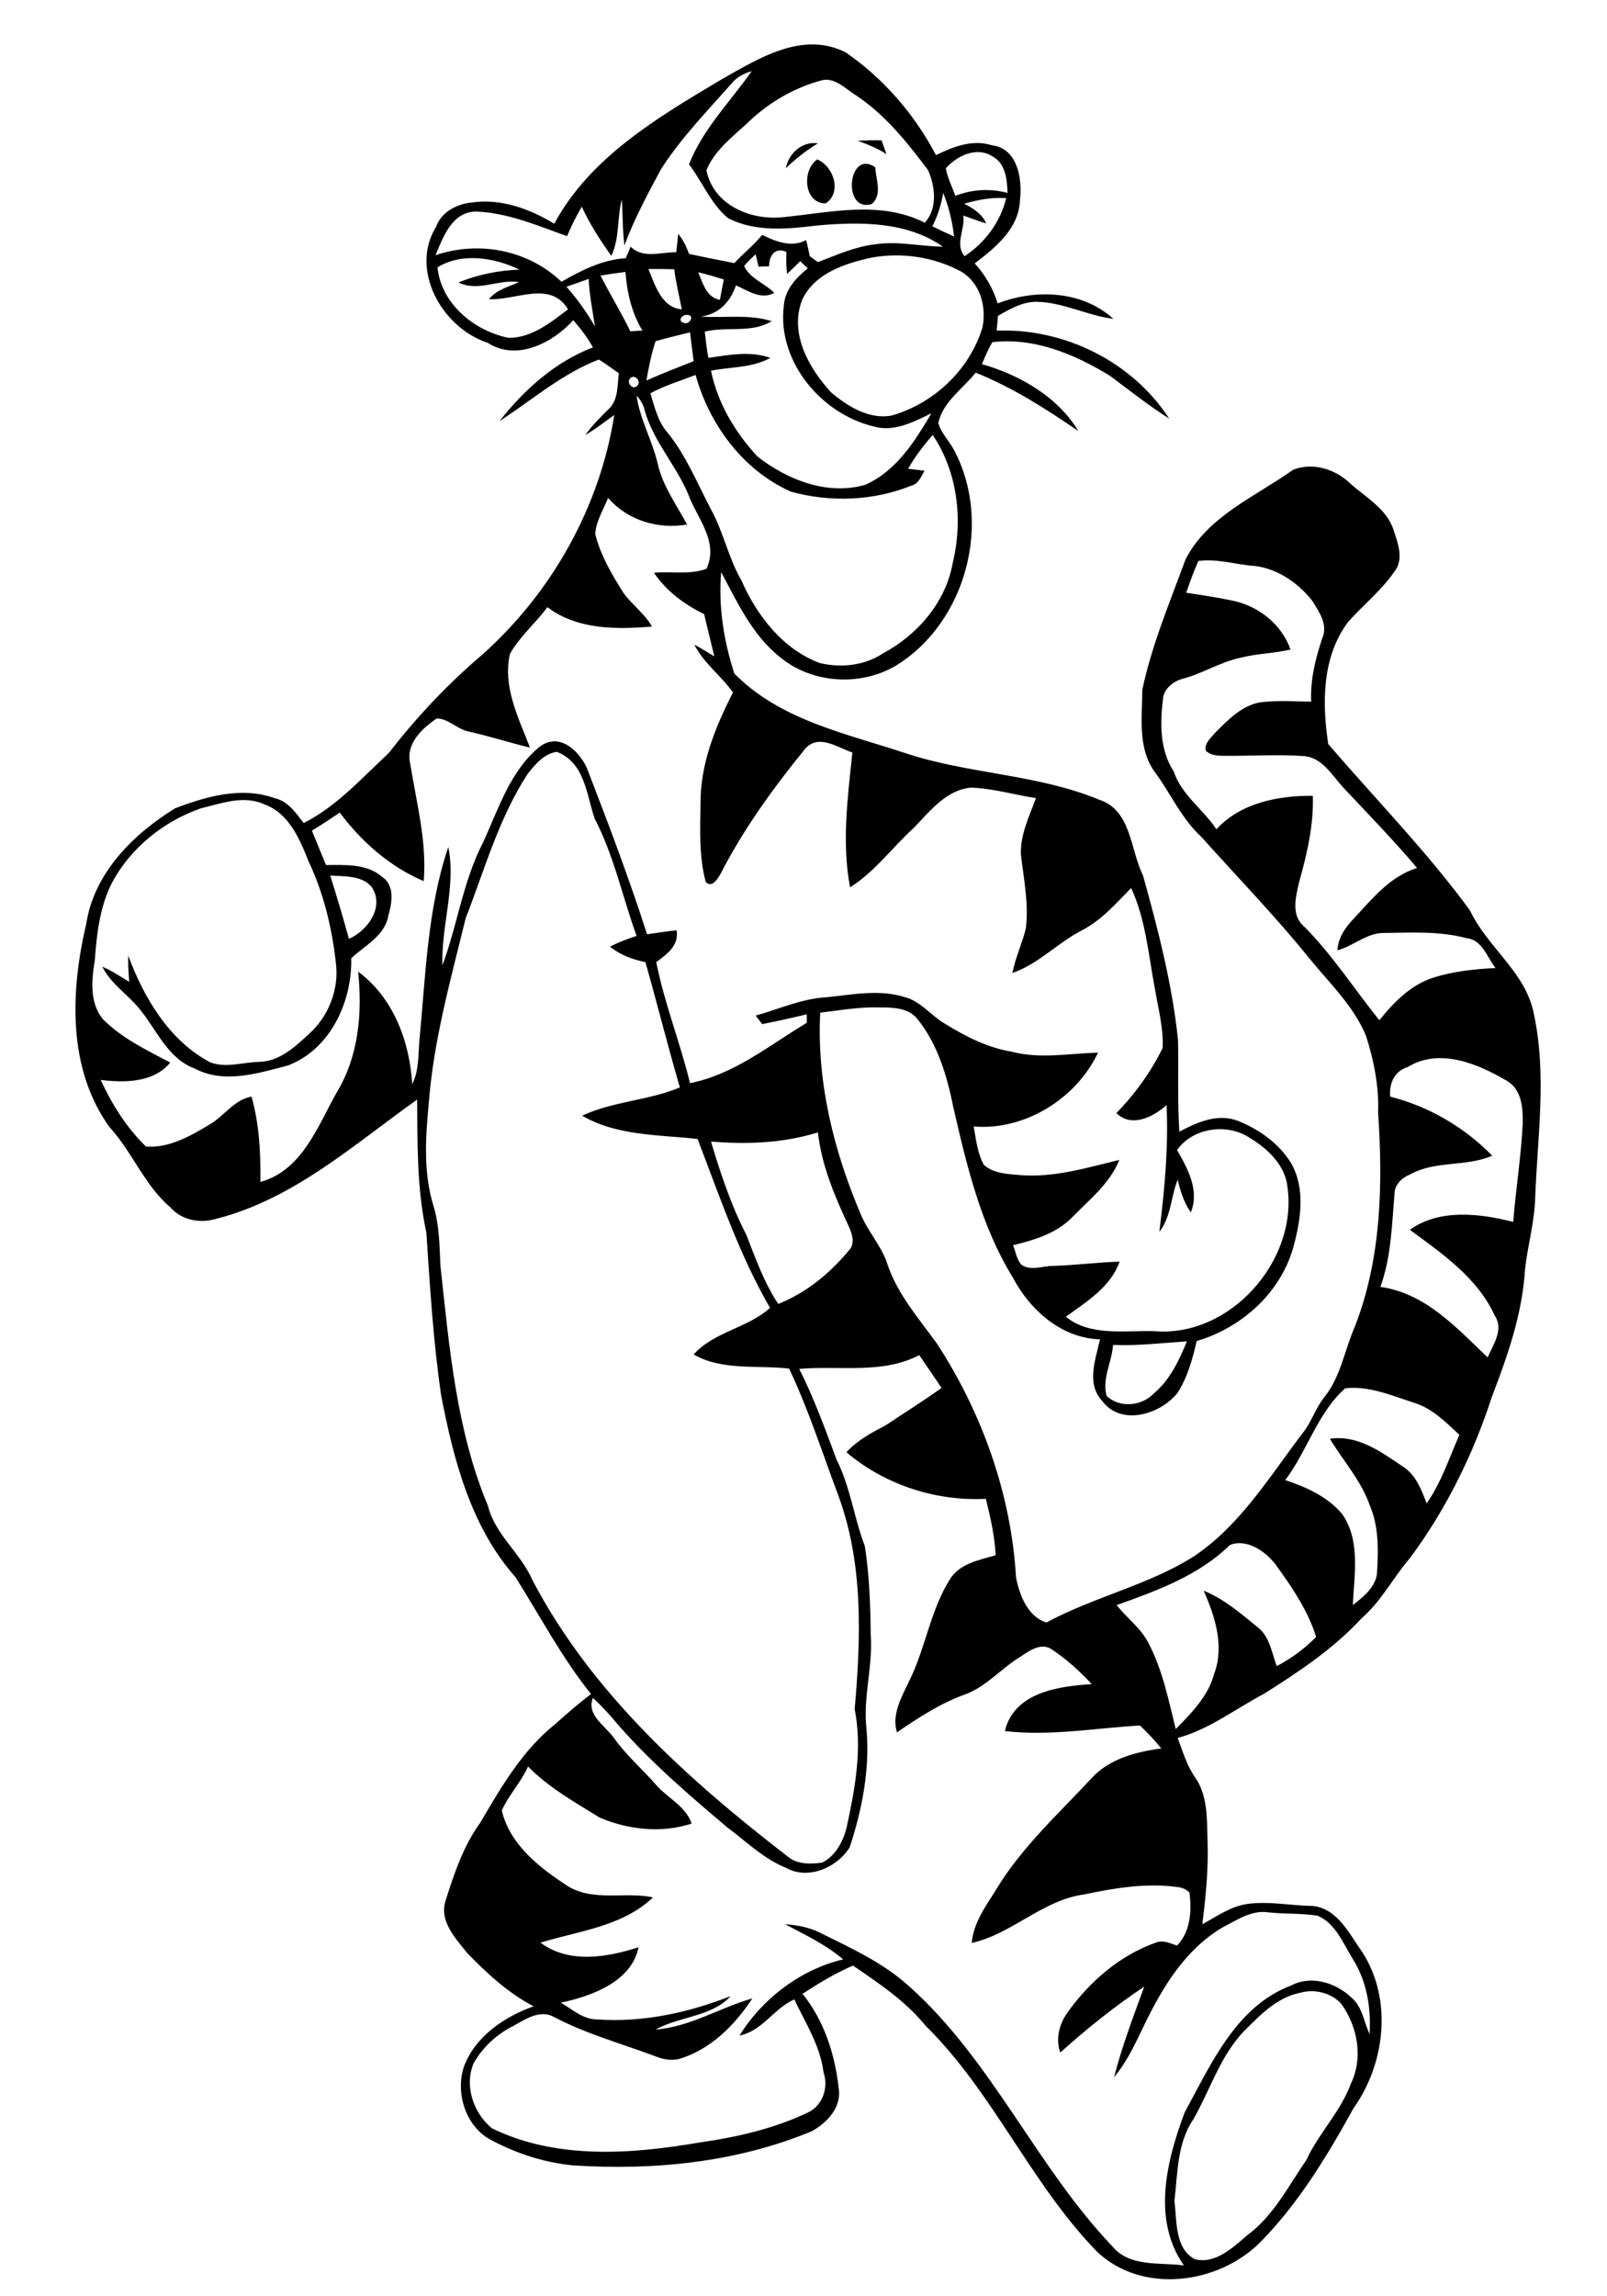<?xml version="1.0" encoding="utf-8"?>
<!-- Generator: Adobe Illustrator 21.0.2, SVG Export Plug-In . SVG Version: 6.00 Build 0)  -->
<svg version="1.2" baseProfile="tiny" id="Layer_1" xmlns="http://www.w3.org/2000/svg" xmlns:xlink="http://www.w3.org/1999/xlink"
	 x="0px" y="0px" viewBox="0 0 490 700" overflow="scroll" xml:space="preserve">
<path d="M265.8,62.2c-9.1,2.8-7.3-17,1.1-11.2C267,54.6,269.2,59.3,265.8,62.2 M249.2,48.6c5,2.1,7.6,10,2.6,13.4
	C245.1,62.1,244.4,51.8,249.2,48.6 M239.6,51.3c0.9-4.6,5-8.3,9.8-7.6C245.9,45.8,242.6,48.4,239.6,51.3 M261.5,42.9
	c2.4-0.1,4.9-0.2,7.3-0.1c0.5,1.4,1,2.8,1.5,4.2C267.6,45.2,264.5,44,261.5,42.9 M396.4,607.5c-7.1,1.4-12.3,6.9-17.2,11.8
	c-7.2,7.6-10.2,17.8-15.3,26.7c-5,7.3-4.8,16.5-5.8,25c0.8,6,0,14.3,6.2,17.7c6.2,1.6,11.6-3.5,16-7.3c8-5.9,12.5-14.9,18-22.9
	c3.8-8.2,10.5-14.8,13.6-23.3c3.8-7.8,2.1-17.4-2.9-24.3C406,607.5,400.8,606.2,396.4,607.5 M375,471c-9.5,9.3-22.2,13.9-34.5,18.3
	c3.1,4,7.4,7,9.7,11.6c4.3,8.2,6.1,17.3,8.3,26.2c4.8-4.9,9.9-10,11.7-16.8c3.2-8.4,0.3-17.6-3.2-25.4c6.4,2.6,11.5,7.1,16.8,11.4
	c3.4,2.9,4,7.6,5.5,11.6c4.4-2.3,8.5-5.3,12-8.9c-2.5-8.1-7.4-15.2-12.3-22C385.9,472.9,380.1,468.9,375,471 M391.9,451.2
	c6.4,2.1,13,5.1,17.4,10.4c5.6,8.1,3.6,18.5,3.2,27.7c3.3-2.6,7.3-5.7,7.4-10.3c0.4-6.7,0.5-13.7-2.2-20
	c-2.6-7.6-8.1-13.6-12.2-20.4c8.8-1.3,16,4.3,22.9,8.9c3.5,2.6,5.1,6.8,6.6,10.8c4.5-6.4,6.9-13.9,10-20.9c-4.1-3.8-8.2-8-13.6-9.7
	c-6.9-2.2-13.8-5.3-21.2-4.5C401.8,430.6,398.6,442.3,391.9,451.2 M243.7,417.3c4.5,8.9,7.9,18.3,11.4,27.7
	c4.2,8.3,5.3,17.7,8.6,26.3c1.4,9,1.7,18.1,1.8,27.1c0.7,9.6-2.4,19-1.3,28.6c1.1,12.2-1.3,24.5-5.1,36.1
	c-3.8,6.2-12.7,10.1-19.4,6.3c-6.8-2.7-12.1-8-17.9-12.3c-11.7-9.9-23.4-19.9-33.5-31.5c-2.3-2.8-4.8-5.5-7.5-8
	c-2.1,5.2,3.8,8.5,6.4,12.2c3.8,5.4,8.9,9.7,13.2,14.7c3.5,3.8,8.7,6.2,10.5,11.4c-9.1,3-19.3,1.9-28-1.8
	c-7.6-4.7-15.5-9.1-21.9-15.6c-2.1,4.8-5.9,8.7-8,13.4c2.5,10.6,11.8,17.7,20.5,23.3c7.9,4.5,17.2,1.4,25.6,3.2
	c-9.3,8.9-22.6,10.2-34.3,13.8c8.7,6.5,20.3,4.5,29.9,1.4c-2.1,10.5-14.3,14.9-23.7,16.9c3.5,2,6.7,5.1,11,5.1
	c13.9,1,27.8-2,40.8-7.1c-5.9,6.4-15.6,6.1-22.9,10.2c10.5-0.8,19.6-6.7,29.5-9.5c-5.4,8.2-12.8,15.7-22.5,18.5
	c-2.3,0.5-4.7,0.1-6.9-0.8c-10.4-3.9-21.1-6.8-31-12c-4.2-2.4-8.6,0.5-12.3,2.6c-5.1,2.5-9.5,6.5-12.3,11.5
	c-2.9,6.9,0,15.2,5.6,19.8c19.7,9.6,42.5,7.9,63.4,4.3c11.3-1.6,22.6-4.2,32.9-9.1c4.6-2.1,6.4-7.7,4.8-12.3c-1-8.1-5.5-15-8.9-22.2
	c-6.2,2.7-9.8,9.7-16.7,11c7-11.3,18.6-20.1,31.6-23.2c-5.3-4.5-11.6-7.5-17.7-10.7c3.5,0.2,7.1,0.9,10.3,2.4
	c9.6,4.8,19.5,9.2,27.5,16.5c25.3,22.6,38.7,54.8,61.9,79.2c5.3,6.5,14.5,4.9,21.9,5.9c-9.8-13.9-5.3-31.9,0.2-46.6
	c8-14.6,15.6-32.3,32.4-38.7c6.8-3.6,15.1-0.4,19.8,5c2.2,2.9,2.7,6.5,4.2,9.8c0.5-7.9-0.8-16.1-5.1-22.9c-3-4.8-5.2-10.8-10.7-13.2
	c-4.9-0.8-9.9-0.5-14.8-1c-5.3-0.9-9.8,2.3-14.3,4.6c-10,5.9-16.7,15.8-21.9,25.9c-3.5,6.7-6.2,13.9-11.1,19.7
	c2.4-9.4,5.9-18.5,9.2-27.6c-9,6-17.5,12.8-25.6,20.1c-1.5-4.2-0.3-8.7,2.2-12.2c6.7-9.4,15.9-17.4,26.9-21.3
	c2.2-0.9,4.4,0.2,6.5,0.9c4.1-4.3,4.5-10.4,3.8-16.1c-0.8-1-2.1-1.5-3.3-1.7c-9.6-1.4-19.3,0.2-28.8,2.2
	c-12.7,1.7-21.9,12-34.3,14.8c0.5-6,4.1-11,7.2-15.9c7.8-13.1,19.2-23.4,29.5-34.5c5.4-5.8,13.5-7.9,21.1-8.9c-2-2.5-4.2-4.8-6.5-7
	c-13.7,0.8-27.4,3.3-41.2,1.7c2.8-11.8,16.4-13.7,26.5-14.3c-3.7-4-7.7-7.6-12.2-10.6c-3.2-2.2-6.8,0.4-9.5,2.2
	c-6,3.6-10.6,9.4-17.4,11.7c-7.3,2.7-13.9,7-20.3,11.4c-1.7-5.6,1.5-10.9,3.8-15.8c4.9-9.9,6.4-21.4,12.3-30.8c3-4.9,8.9-5.9,14-7.4
	c-0.3-5.8-1.6-11.6-3-17.2c-15.2,0.8-30.9-4.3-42.5-14.2c3.3-3.6,7.5-5.9,11.8-8.1c5.7-3.8,11.6-7.5,17.2-11.5
	c-2.3-3.4-4.5-6.7-6.8-10C269,419,255.9,416.2,243.7,417.3 M339.4,410c-0.4,5.2-3.4,10.3-2,15.5c3.9,3.8,10.7,3.2,14.4-0.7
	c4.9-4.1,7.7-10,10.1-15.9C354.4,409.4,346.9,410.3,339.4,410 M216.8,348c2.9,9.7,6.1,19.4,10.8,28.5c2.8,7.2,5.4,14.5,9.7,21
	c8.8-3.5,16.2-9.7,22.1-17c1.3-2.3,0.2-4.9-0.8-7.1c-4.2-9-8.1-18.3-9.2-28.2C238.8,348.5,227.8,348.9,216.8,348 M429.2,325.3
	c-4,1.2-5.7,5-5.3,9c11.8,3,22.6,9.3,31.1,18c-8,3.5-17.3,1.4-25,5.7c-2.5,1-4.8,3.1-4.8,6c-0.8,9.5-1,19.2-4.3,28.3
	c13.7,1.9,23.3,12.5,32.7,21.5c1.7-3.9,5-8.5,2.2-12.7c-5.3-11.6-16-18.9-25.9-26.2c9-6.5,21.4-5,31.5-2.4c0.8-10,2.4-19.9,2.9-30
	c0.1-4.7-0.3-10.4-4.8-13C450.7,324.3,438.9,319.3,429.2,325.3 M100.7,266.9c2,6.4,3.9,12.8,5.7,19.3c5.7-2.5,10.9-9.7,7-15.7
	C110.5,266.8,105,267.2,100.7,266.9 M160.9,235.9c-8.8,13.5-13.1,29.1-18.9,44c-4.6,18.8-9.9,37.6-11.3,56.9
	c-1,10.3-1.6,20.9,1.5,30.9c1.8,5.9,1.8,12.1,2.1,18.2c2.7,24.7,4.8,50,14.5,73.2c2.2,8.8,10,14.4,13.5,22.5
	c18,34.4,47.4,60.8,77.7,84.2c2.9,2.6,7.1,2.5,10.7,2c4-2,6.3-6.3,7.4-10.5c2.6-11.9,4.9-24.2,2.5-36.3c1.9-21.6,2.7-44.1-4.9-64.9
	c-4.9-13-9.1-26.3-15.1-38.9c-9.7-1.1-20.4,0.7-29.1-4.3c6.3-7,16.4-8,23.3-14.2c-9.4-16.2-15.4-34.1-22.1-51.5
	c-11.8-1.3-24.6-0.9-35.2-7.1c9.5-4.4,20.2-4.6,29.8-8.6c-3.7-12.7-6.9-25.5-10.5-38.2c-3.9-0.8-7.7-2.2-10.8-4.7
	c2.6-1.4,5.4-2.4,8.1-3.3c-4.3-11.9-6.9-24.5-12.8-35.8c-2.5-7.4-3-17-11.5-20.3C165.9,229.7,163.2,233,160.9,235.9 M365.4,171
	c-1.4,3.2-2.6,6.4-3.7,9.7c4.7,0.7,9.4,1.4,14.1,2.4c7.9,1.6,15,7.2,17.7,14.9c-5,1.2-10.2,1.2-15.2,2.5c-6.2,1.3-11.6,4.8-17.6,6.4
	c-2.7,0.7-5.4,2.7-6,5.5c-1,7.7-1.2,16,3.2,22.8c2.4,7.2,9,11.5,13,17.6c7.4-8.1,19-10.3,29.4-10.2c0.3,9-1.8,17.8-4.2,26.4
	c-1,4.4-2.5,10,1.5,13.4c8.7,8.7,15.3,19.1,23,28.6c4.4-5.5,9.6-10.8,16.5-13c6.1-1.9,12.5-2.6,18.9-2.9c-2.6-3.3-4-8.6-8.8-9.1
	c-8.2-2.2-16.7-1.7-25.1-1.6c-5.3-0.1-9.4,4-14.3,5.3c0.2-3.9,2.5-7.1,5.1-9.8c5.6-6,11-12.8,19.2-15.3
	c-7.1-8.4-14.8-16.3-22.3-24.3c-3.5-3.7-6.4-9.2-12-9.8c-8.3-0.6-16.5,0-24.8-0.1c-1.9,0-3.9-0.2-5.3-1.5c-0.6-2.3,1.5-3.9,2.7-5.4
	c4.1-4.1,8.5-8.8,14.6-9.5c4.9-0.5,9.8-0.2,14.8-0.1c-0.3-6.7,1.3-13.1,3.4-19.4c1.8-4.1-1-8-3.1-11.4c-4.6-5.8-11.5-10.4-19.1-10.7
	C375.8,171.8,370.7,170.3,365.4,171 M194.1,120.6c1,7.3,4.9,13.8,6.5,21c1.6,6.8,5.7,12.3,8.9,18.3c-8.9,1.5-18-1.2-24.1-8.1
	c-1.4,3.6-3.7,7.1-3.9,11c1.6,6.5,5.1,12.4,8.7,18.1c2.7,3.6,6.4,6.2,8.6,10.1c-10.9,0.9-22.7,1-31.9-5.9
	c-3.6,4.9-8.4,8.9-11.4,14.2c-2.3,10,2.6,19.5,6.1,28.6c-6.3-1.5-12.4-3.5-18.7-4.9c-3.5-0.7-6.1-3.9-9.7-4
	c-4.6,3.1-9.6,7.8-8.1,13.9c1.9,11.9,5.1,23.6,4.1,35.7c-10.2-4.3-19-12-25.6-20.9c-2.8,1.9-5.6,3.8-8.5,5.5c1.4,3.5,2.9,7,4.3,10.5
	c5.8,0,12.4-0.5,17.1,3.6c4,2.6,3,8,1.9,11.9c-1.1,6.1-7.1,9-11.3,12.9c0.3,13.3-6.4,27.8-19.3,32.7c-9.2,2.4-19.5,5.7-28.5,0.9
	c-8.3-3.1-11.6-12-16.9-18.3c-3.6-4.4-8.6-7.5-11.2-12.7c2.9,1.2,5.5,3,8.2,4.6c-0.2-2.7-0.4-5.4-0.3-8
	c4.8,12.9,12.4,25.8,24.9,32.5c4.8,1.9,10.1,0,15-0.1c6.2-0.1,11-4.6,15.2-8.5c6-5.3,9.3-13.8,8.2-21.8c-1.2-10.6-3.7-21.1-8.3-30.8
	c-2.7-6.8-6-14.7-13.5-17.4c-6.2-2.9-13.1-0.3-19.3,1.2C50,250.3,39.9,258.4,34.2,269c-3.8,7.4-4.7,15.7-5.3,23.8
	c-1,6-1.6,12.8,2.4,17.8c5.8,5.9,13.4,9.5,20.6,13.3c-5,6.2-14,6.2-21.2,5.3c3.4,7.4,7.9,14.6,13.8,20.3c6.9,0.6,13.6-3.2,19.4-6.7
	c4.5-2.6,7.5-7.6,12.8-8.5c2.4,8.5,2.8,17.3,2.7,26c12.8-3.5,17.5-17.1,23.4-27.5c6.6-11,7.7-24.1,6.4-36.6
	c10.8,8,15.7,21.3,16.5,34.3c2.1-4.2,1.8-9,2.2-13.5c1.9-19.7,2.4-39.9,8.8-58.8c2.4,11.9-2.2,24-1.8,36.1
	c4.6-12.4,6.3-25.8,12.5-37.7c4.6-10.1,8.3-21.8,17.2-29c5.9-4.4,11.8,1.1,14.3,6.4c6.5,16.8,12.9,33.7,18.4,50.8c3-0.4,6-0.9,9-1.2
	c0.8,4.7-3,7.3-6.2,9.7c2.5,12.6,7.3,24.5,10.3,36.9c13.5-2.7,24.1-11.5,35.6-18.4c0-0.6,0-1.9,0-2.6c-4.5,1.1-9.1,2.1-13.6,3
	c-0.5-0.7-1.5-2-2-2.6c7.2-2,14.1-5.2,21.7-5.6c7.9-0.8,16.1-2.5,23.9,0c4.8,1.3,7.9,5.6,12,8c6.3,3.9,13.1,7.4,20.5,8.6
	c8.6,2.3,17.6,0.5,26.3,0.3c-6.6,14-22.3,23.8-37.9,22.5c0.7,3.9,1.1,8.1,3.1,11.7c2.9,2.6,7.1,2.8,10.8,3.1
	c10.4,0.9,20.5-2.2,30.5-4.6c-2.9,7.2-9.1,12.1-14.3,17.4c-4.8,5-11.6,7-18.1,8.6c0.8,2,1.1,4.4,2.6,6c2.9,1.9,6.4,0.3,9.6,0.3
	c6.8-0.2,13.5-1.1,20.3-1.3c-2.8,7.8-10.1,12.2-16.4,16.8c7.5,6.1,18.1,4.1,27.1,4.4c22.9,1.9,43.5-21.3,40.5-43.7
	c-0.6-6.8-6-11.9-11.5-15.2c-6.8-4.6-17.4-3.2-22.2,3.7c3.3,5.7,6.9,12.3,4.2,19c-2.1-3-3.2-6.5-4-10c-2.1,5.2-2,11.4-5.6,15.9
	c1.6-12.8,2.8-25.7,2.2-38.6c-4.1,3.6-10.7,7-15.3,2.4c5.7-5.8,10.5-12.5,14.1-19.8c0.3-6-1.3-11.9-2.3-17.8
	c-2-10.4-2.8-21.3-7.3-31c-4.7,4.8-9.1,9.9-15.2,13c-7.3,3.8-13.1,10.2-21,12.9c0.9-4.7,3-9,4.1-13.6c0.9-7.5-0.6-14.9-1.5-22.3
	c-0.3-6.1,2.5-11.8,4.6-17.4c-6.6-1-13.2-3-19.9-3.2c-7.7,0.8-12.5,7.3-17.5,12.4c-6.5,5.9-11.8,13.3-19.3,18
	c-2.6-13.6-0.7-27.5,0.7-41.1c-4.5-1.5-10.4-5.9-14.5-1c-9.7,11.9-18.8,24.5-25.8,38.2c-1,1.5-2.4,4.1-4.4,2.3
	c-2.1-7.8-1.7-15.9-1.6-23.9c-0.1-12,4.5-23.4,9.9-33.9c-3.6-5.1-8.9-8.9-11.8-14.6c2.1,1.1,4.1,2.4,6.1,3.6
	c-1-4.3-2.1-8.6-3.1-12.9c-6-2.9-11.5-7-15.3-12.6c5.3-0.5,10.8,0.7,16-1.2c3.6-7.6-1.9-14.4-4.9-21.1c-3.5-9.6-11.1-17.2-13.9-27.1
	C196.3,123.5,195.3,121.9,194.1,120.6 M192.2,115.3c-1.4,1.3,0.8,3.8,2.1,2.3C195.7,116.3,193.5,113.9,192.2,115.3 M198.3,119.9
	c1.3,4.1,2.2,8.4,5.1,11.8c5.8,7.1,9.2,15.6,13.4,23.6c3.8,6.9,5.3,14.8,9.3,21.7c4.7,10.7,12.6,20.9,23.8,25.1
	c6.5,1.6,13.7,0.8,19.3-2.9c10.5-5.6,19.2-15.6,21.3-27.6c3.2-13.1,1.5-27.7-6.1-39c-2.8,3.2-5.4,6.6-7.5,10.3
	c1.7,0.2,3.3,0.4,5,0.6c-1,1.7-1.8,4-3.9,4.5c-11.6,4.7-24.7,5.2-36.8,1.9c-14.6-6.5-24.9-20.4-29.1-35.6
	C207.5,116.1,202.7,117.5,198.3,119.9 M199.9,104c-1.3,3.9-2.1,8-2.8,12c4.7-2.1,9.6-4,14.4-5.9c-0.4-2.9-0.7-5.8-1.1-8.8
	C206.9,102.2,203.4,103,199.9,104 M209.3,96c-1.2-0.1-2.7,1.7-1.1,2.3C210.2,99.5,212.2,95.8,209.3,96 M172.7,87.4
	c3.3,3.7,6.2,7.8,8.7,12.1c-0.7-4.8-1.7-9.6-1.9-14.5C177.2,85.9,175,86.6,172.7,87.4 M212.9,83c1.4,3.3,2.5,7.7,6.6,8.4
	c0.4-2.1,0.8-4.1,1.2-6.2C218.1,84.4,215.5,83.6,212.9,83 M183.1,84c2.9,5.7,6.3,11.2,9.1,17c1.2-0.1,2.5-0.2,3.7-0.2
	c-3.3-5.4-4.7-11.6-5.2-17.9C188.2,83.2,185.6,83.6,183.1,84 M197.7,82c2,4.8,4,11.8,10.2,12.3c-0.8-4.1-1.8-8.1-2.3-12.2
	C203,82,200.4,82,197.7,82 M133.4,81.5c1.1,11.1,11.2,19.4,21.7,21.5c7.1,0,12.8-4.7,18.1-8.7c-5.4-9-16.1-2.6-24.1-3.1
	c2.3-2.9,6-3.8,9.2-5.2c-6.2-1-12.6,3.1-18.5,0.1c5.9-2.4,12.3-3.7,18.6-3.9C150.8,78.5,140.8,76.9,133.4,81.5 M265.4,78.6
	c-8,1.8-17.1,4.8-20.8,12.8c-4,10.2,2,20.8,8.8,28.2c5.1,4.3,11.5,8.3,18.4,7.1c13-3.7,23.9-14,27.8-27c1.2-6.3-0.7-13.4-6.5-16.9
	C284.8,78.3,274.8,76.8,265.4,78.6 M234.5,81.2c-1.1,0-2.1,0-3.2,0.1c-0.2-1-0.7-2.9-0.9-3.8c-1.2,1.2-2.5,2.3-3.5,3.6
	c1.7,3.8,6.4,5.3,9.2,8.2c-4.1,2.2-8-0.7-11.7-2.3c-1.7,5.1-5.3,8.8-10.7,9.5c7.2,0.5,14.6-0.8,21.6,1.4c-6.1,3.8-13.7,1.5-20.4,3.2
	c0.3,2.7,0.6,5.4,1.1,8c6.2-0.9,12.8-2.2,18.9,0c-5.6,3.1-12.1,2.7-18.1,3.9c2,9.9,7.4,18.9,14.2,26.2c9.1,7.1,21.3,11.9,32.8,8.6
	c9.5-4.2,15.1-13.2,20.2-21.8c-5.4,2.6-11.4,5.8-17.6,4c-16-3.8-29.5-19.9-27.4-36.8c0.3-4.8,3.7-8.5,7.3-11.4
	c-0.8-0.7-1.5-1.4-2.3-2.2c-1.3,1.3-2.6,2.6-4,3.9c-0.3-2.2-0.3-4.5-0.2-6.7C236.3,75.2,234.5,78,234.5,81.2 M294,62.1
	c2.7,1.4,5.5,3.1,6.7,6c-2.4-0.7-4.7-1.6-7-2.4c0.7,4.2-2.7,8.6,0.4,12.4c6.2-4,11-10.5,12.7-17.7C302.4,60.1,298.1,60.9,294,62.1
	 M287.6,58.8c-0.6,3.6-1.7,7-3.3,10.2c2.2,1.1,4.4,2.1,6.6,3.1C290.4,67.5,289.3,63.1,287.6,58.8 M288.4,51.3
	c0.5,2.9,1.9,5.6,2.9,8.4c5.1-2,10.6-2.3,15.9-0.9c-0.1-4.1-0.6-9.1-4.7-11.2C297.7,44.6,291.8,47.5,288.4,51.3 M250.5,24.5
	c-8.6,2.3-16.5,7-22.8,13.2c-4.6,4.2-9.9,8.3-12.3,14.2c2.1,10.6,13.5,15.4,23.4,14.3c14.3-1.4,29.6-5.2,43.2,1.7
	c3.9-4.4,3.2-10.9,1-16c-6.5-8.7-13.5-17.4-22.7-23.3C257.4,26.7,254.3,23.5,250.5,24.5 M223.2,25.3c-7.5,8.5-15.5,16.7-21.6,26.2
	c-4.1,7.6-8.2,15.2-11.2,23.3c-0.6-4.7-0.5-9.4-0.8-14c-1.5,5.7-0.6,11.8-3.2,17.2c-3.4-4.8-6.6-9.7-9-15c-1.7,2.9-3.2,5.9-4.5,9
	c-8.9-3.2-18-7.1-27.5-7.5c-7.4-0.2-10.3,7.7-12.6,13.3c13.2-4.5,28.3-1.6,38.4,8.1c6.1-3.5,12.4-6.7,19.6-7.2
	c0.5-1.2,1-2.3,1.5-3.5c3.8,3.8,9.2,1.6,13.9,1.7c0.2-1.9,0.4-3.7,0.6-5.6c1.5,1.8,2.5,3.9,3.3,6.1c4.6,1,9.2,1.9,13.8,2.8
	c2.8-3,6-5.5,8.5-8.6c4.1,2,8.9,4,13.4,1.6c0.4,1.6,0.8,3.2,1.1,4.9c0.8,0.6,1.7,1.2,2.5,1.8c5.6-2.1,11.2-4.7,17.3-5.4
	c6.9-1.1,13.8,0.6,20.8,0.7c-11-7.7-25.1-7.6-37.9-6.5c-9.2,1.1-19.1,2.2-27.6-2.2c-5.3-4.4-7.8-11-11.9-16.4
	c4.2-10.8,12.6-19.1,19.1-28.4C226.8,22.4,224.7,23.5,223.2,25.3 M219.5,24.5C231,18,244.6,9.2,257.9,16c11.5,7.9,21,18.9,27.5,31.3
	c5.3-2.6,11.1-4.9,17.1-3c7.8,0.9,9.3,10.4,8.5,16.7c-0.3,8.7-7.5,14.5-13.8,19.3c3.2,3.5,5.6,7.6,7,12.2
	c11.6-4.5,25.8-3.9,35.3,4.7c-8-1-15.4-5.1-23.5-5.2c-4.3,0-8.1,2.2-11.7,4.3c-0.1,1.5-0.3,3-0.4,4.5c20.6-0.8,41.3,9.4,52.6,26.8
	c-6.3-4-12.1-8.6-18-13c-10.7-6.6-23.2-11.8-35.9-10.3c-1.3,2.1-2.2,4.4-3.2,6.7c11.5,3.3,23.1,9.9,29.4,20.4
	c-9.9-6.8-20.1-13.3-31.3-17.8c-4,5-9.9,8.8-11.4,15.3c0.8,3.1,3.3,5.4,4.8,8.3c11.7,21.9,3.8,52.1-17.2,65.4
	c-11,6.8-26,5.9-35.9-2.3c-8.4-6.7-13-16.7-17.9-25.9c-0.9,10.4,0.8,21,4,30.9c14,14.3,34.2,18.3,52.5,24.4
	c19.2,6.3,40,6.3,58.8,14.1c9.8,3.2,9.4,15.2,13.3,23c4.6,16.5,8.9,33.1,10.7,50.2c0.2,9.3-0.2,18.7,0.4,28
	c5.4-2.9,11.7-5.7,17.9-3.3c6.5,2.6,12.5,6.9,16.2,12.9c4.3,7.6,3,16.7,0.9,24.7c-3.6,14.3-15.7,25.4-29.7,29.5
	c-1.3,5.5-2.8,11.2-6,16c-5.3,6.4-17,10-22.8,2.3c-5-5.4-2-12.7-0.7-18.8c-11.8-0.4-21.3-8.9-26.6-18.9c-9.7-15.8-14-34-18.1-51.8
	c-1.9-9.5-4.8-19.4-11-27c-2.7-3.4-7.5-3.5-11.5-3.5c-6.1-0.2-12.1,0.9-18.1,1.6c-1.1,21,4.1,42.1,12.3,61.3
	c2.2,5.5,6.6,10,8.3,15.7c3.1,9,9.5,16.3,15,23.9c13.8,21.2,22.6,45.9,24.1,71.2c1,5.4,3.6,12.1,9.3,13.8
	c14.4-7.8,30.8-11.3,44.7-20c14.2-9.4,23.2-24.3,33.3-37.6c2.8-3.4,4-7.8,6.8-11.2c5-6.3,6.1-14.4,9.3-21.6c8-20.7,8.5-43.2,7-65.1
	c0.3-8-1.3-15.9-3.7-23.4c-3.8-9.1-11.2-16.1-17.3-23.6c-10.4-12.9-21.9-24.7-32.9-37c-6.1-5.6-9.4-13.3-14.2-19.8
	c-5.3-7.3-3.8-16.6-3.8-25c2.9-13.7,8.4-26.7,13.2-39.8c6.8-13.2,21.3-19.1,32.8-27.3c5.8-2.3,12.6-0.3,17.1,3.9
	c4.9,4.5,11.5,7.9,13.6,14.7c1.3,3.9,3.1,8.8,0.2,12.4c-4,5.9-9.7,10.3-14.3,15.6c-7.8,10.6-7.8,24.5-5.9,37
	c14.4,16.8,30.1,32.8,43.2,50.7c5.3,11.3,17.1,18.9,19.5,31.6c4,18.5,1.1,37.4,0.4,56.1c-0.2,7.4-2.3,14.5-3.1,21.8
	c-0.8,13.5-5.3,26.3-10.1,38.8c-5.7,17.6-14,34.4-25,49.2c-5.1,5.9-8.7,13.1-14.7,18.3c-8.6,9.3-19.2,16.4-29.9,23.1
	c-8.7,4.6-16.6,10.8-26.2,13.4c1.5,4,2.7,8.2,5.1,11.7c4.1,5.6,3.8,12.9,4,19.5c0.3,8.5-0.5,17.1-1.6,25.6c4.4-2.4,8.7-5.5,13.8-6.2
	c6.5-0.9,13,0.5,19.5,0.6c7.1,0.4,10.9,7.3,14.4,12.5c10.5,14.5,8.5,35-1.6,49.2c-8,14.5-16.7,28.9-28.3,40.7
	c-12.8,13-36.3,16.1-50,2.9c-20.2-20.8-31.5-48.4-52.2-68.8c-6.1-7.5-14.2-12.9-22.1-18.3c-5.4,2.3-10.5,5.4-15.4,8.6
	c6.5,8,9.9,18.4,11,28.6c1.1,5.9-3.5,10.7-8.2,13.3c-22.9,9.5-48.1,12-72.7,10.4c-8.6-0.8-17-3.5-24.6-7.5
	c-8.1-3.9-11.5-14.5-8.7-22.7c3.5-9.2,12.3-15.1,21.2-18.3c-7.7-4-14.2-10-20.2-16.2c-3.6-4.5-8.7-9.8-6.6-16.1
	c2.6-8.2,5.4-16.6,10.5-23.6c6.4-10.9,12.9-22.2,23-30.2c3.5-3.2,7.1-6.2,10.8-9.1c-8.9-11.1-15.5-23.7-23-35.6
	c-13.6-15.3-18.9-35.8-22.7-55.5c-2.4-16.5-3.4-33.1-4.5-49.6c-2.9-13.3-2.7-27-2.8-40.5c-19.3,13.7-37.6,30.3-61.1,36.3
	c-4.9,1.5-10.6,0.6-14.1-3.4c-8-6.8-11.6-16.9-18.6-24.5c-12.9-17.9-11.9-41.5-7.1-62c2.4-15.5,14.3-27.3,27.1-35.2
	c9.5-3.6,20.2-6.7,30.3-3.1c4.1,0.9,6.5,4.5,8.9,7.6c10.1-5.1,17.7-13.7,25.9-21.3c8.4-10.8,17.8-20.9,28.3-29.8
	c21.3-18.9,36.1-45.1,40.5-73.3c-2.9,2.1-5.7,4.3-8.8,6.1c2-2.9,4.6-5.4,7.1-7.9c3-2.8,2.6-7.2,3.1-10.9c-2-1.4-4-2.9-6.1-4.2
	c-11.2,4.3-20.3,12.3-30.3,18.8c7.5-9.6,17-18.1,28.5-22.5c-1.7-3-3.7-5.7-6-8.3c-6.3,7-17.3,12.6-26.1,6.9
	C134.5,99.8,124.9,82,133,69.1c1.6-4.6,6.5-7,11.1-7.4c8.8-1.2,17.5,2,24.9,6.5C179.9,48,200.4,35.9,219.5,24.5"/>
</svg>
